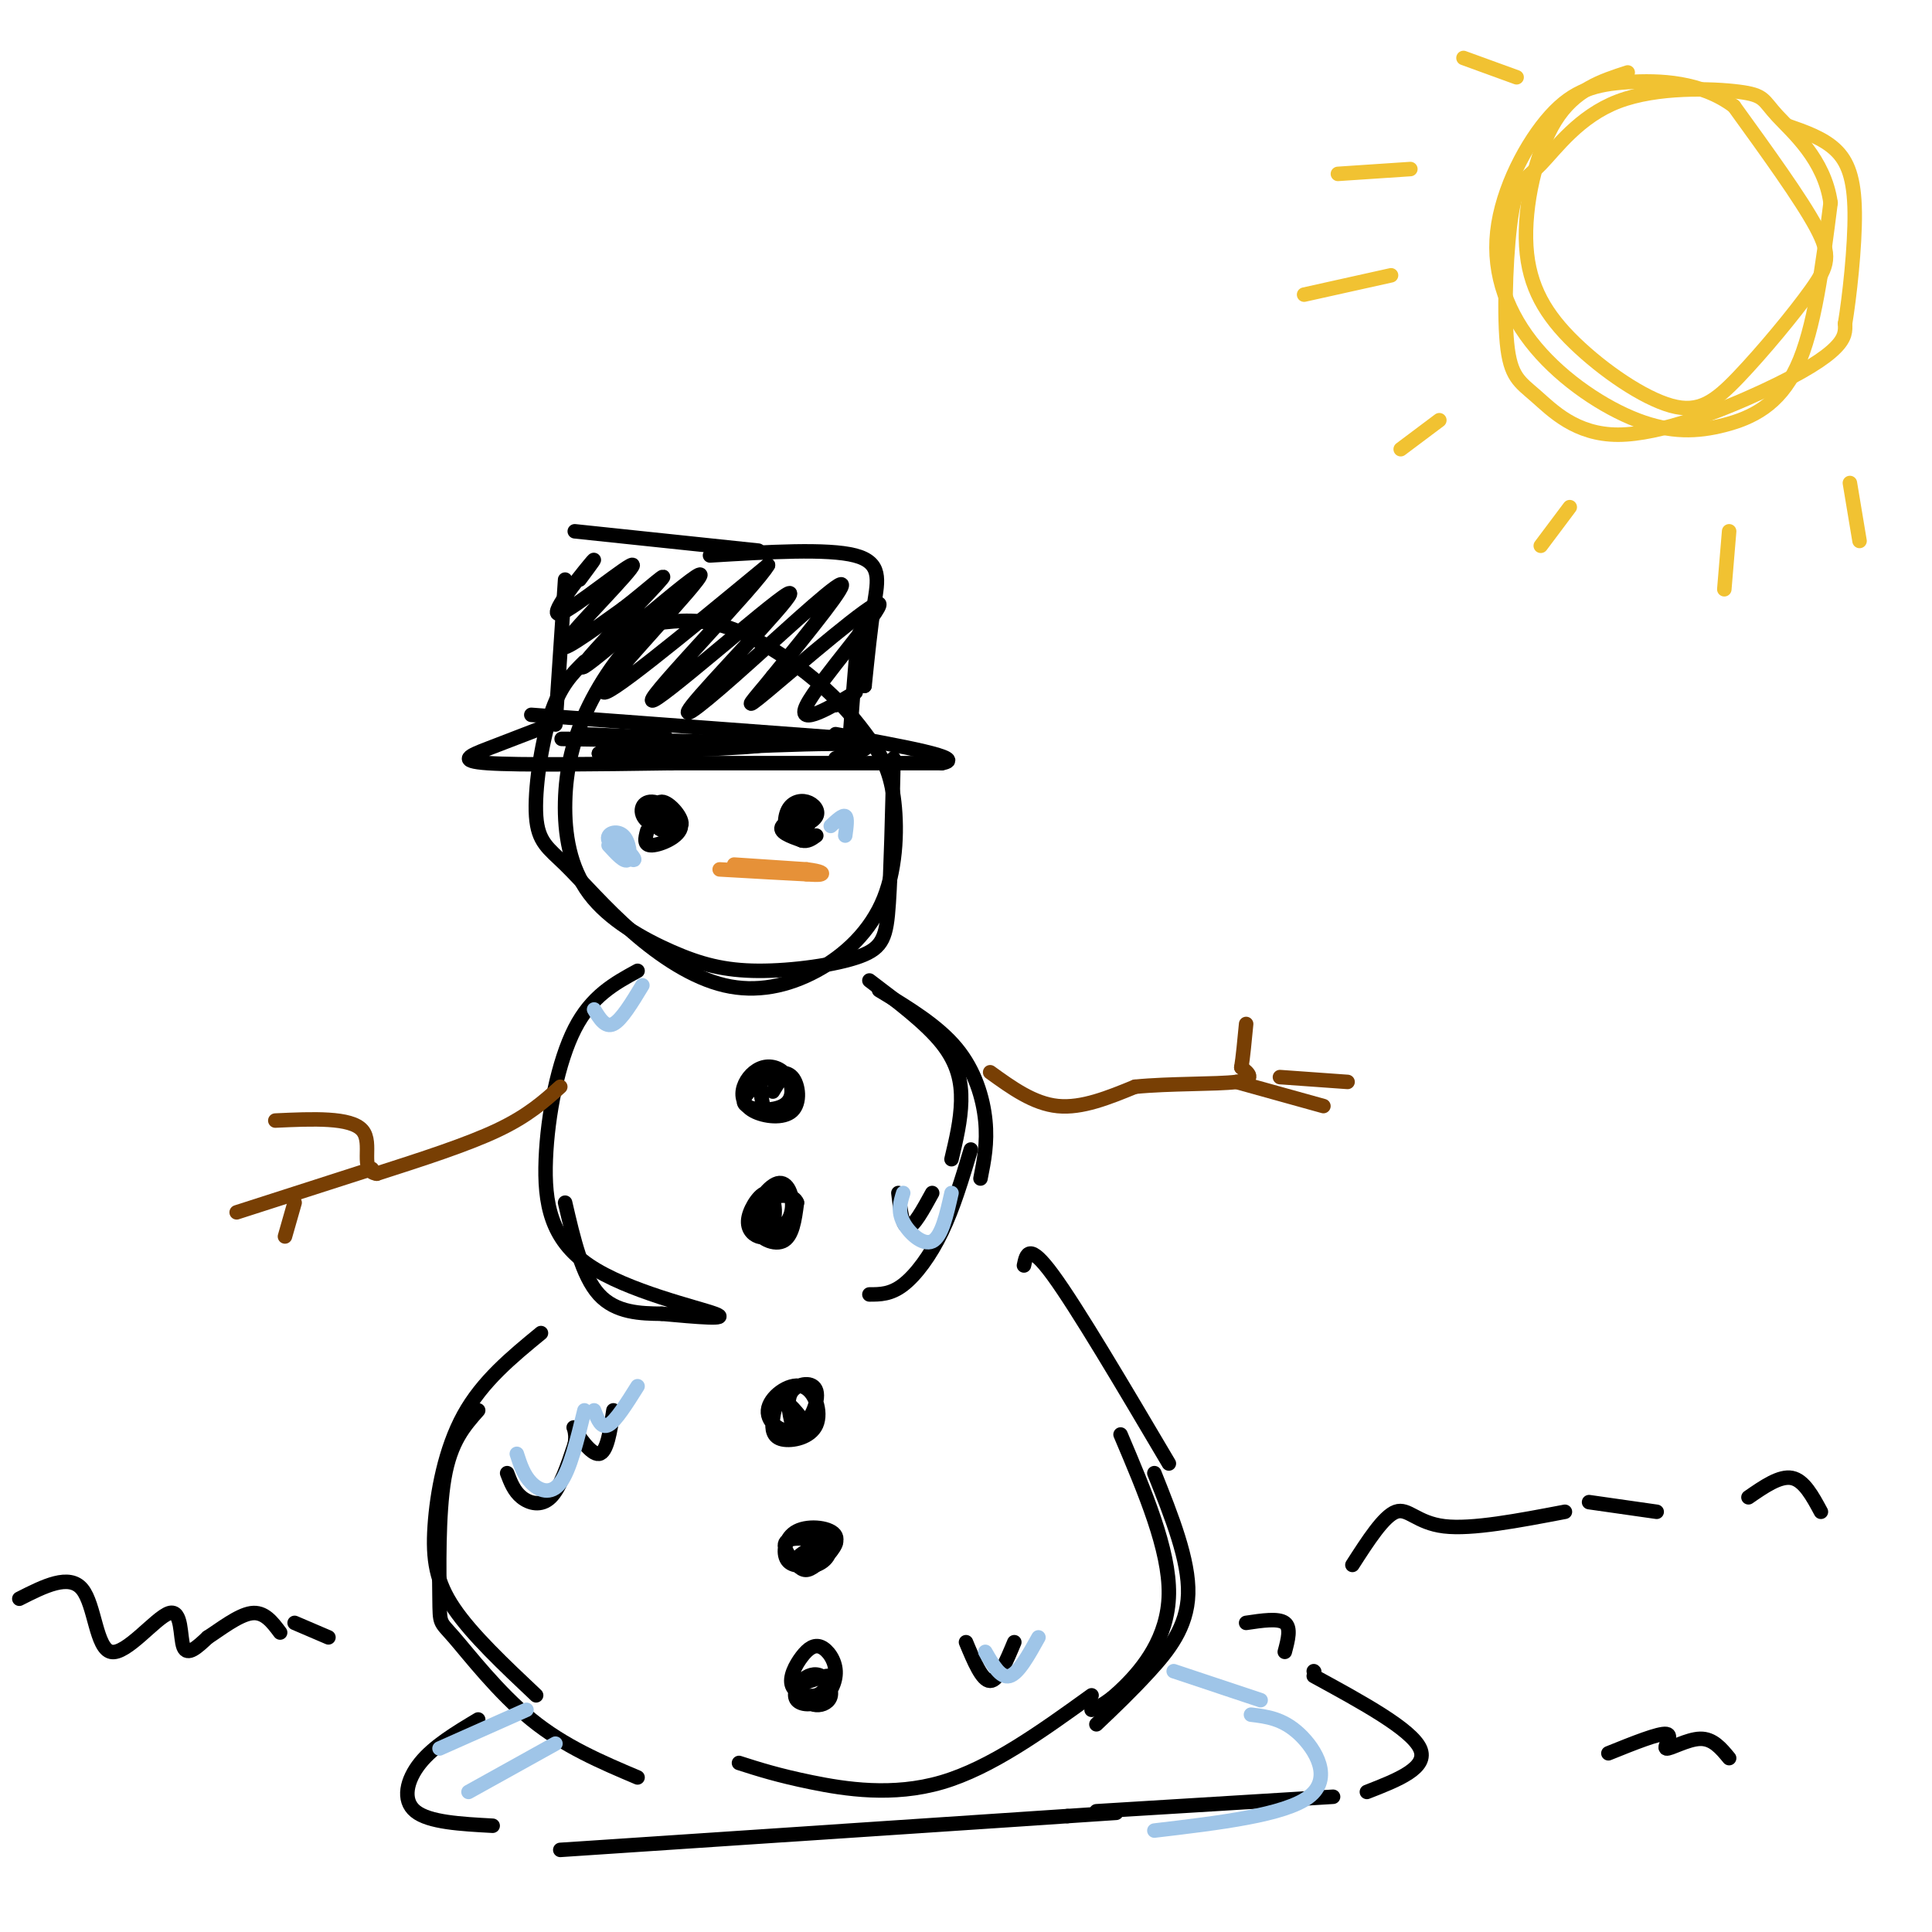<svg viewBox='0 0 400 400' version='1.1' xmlns='http://www.w3.org/2000/svg' xmlns:xlink='http://www.w3.org/1999/xlink'><g fill='none' stroke='rgb(0,0,0)' stroke-width='3' stroke-linecap='round' stroke-linejoin='round'><path d='M121,137c-2.518,2.485 -5.036,4.969 -7,11c-1.964,6.031 -3.373,15.607 -3,21c0.373,5.393 2.527,6.602 6,10c3.473,3.398 8.265,8.986 14,14c5.735,5.014 12.415,9.456 19,11c6.585,1.544 13.076,0.191 19,-3c5.924,-3.191 11.280,-8.218 14,-15c2.720,-6.782 2.803,-15.317 2,-21c-0.803,-5.683 -2.494,-8.513 -5,-12c-2.506,-3.487 -5.829,-7.631 -11,-12c-5.171,-4.369 -12.192,-8.963 -18,-11c-5.808,-2.037 -10.404,-1.519 -15,-1'/><path d='M136,129c-5.166,2.744 -10.580,10.103 -14,17c-3.420,6.897 -4.844,13.330 -5,20c-0.156,6.670 0.956,13.576 5,19c4.044,5.424 11.020,9.365 17,12c5.980,2.635 10.964,3.964 18,4c7.036,0.036 16.125,-1.221 21,-3c4.875,-1.779 5.536,-4.080 6,-11c0.464,-6.920 0.732,-18.460 1,-30'/><path d='M132,201c-4.767,2.601 -9.534,5.203 -13,12c-3.466,6.797 -5.630,17.791 -6,27c-0.370,9.209 1.054,16.633 9,22c7.946,5.367 22.413,8.676 26,10c3.587,1.324 -3.707,0.662 -11,0'/><path d='M137,272c-4.289,-0.044 -9.511,-0.156 -13,-4c-3.489,-3.844 -5.244,-11.422 -7,-19'/><path d='M180,268c2.200,0.000 4.400,0.000 7,-2c2.600,-2.000 5.600,-6.000 8,-11c2.400,-5.000 4.200,-11.000 6,-17'/><path d='M203,244c0.733,-3.667 1.467,-7.333 1,-12c-0.467,-4.667 -2.133,-10.333 -6,-15c-3.867,-4.667 -9.933,-8.333 -16,-12'/><path d='M180,203c5.844,4.422 11.689,8.844 15,13c3.311,4.156 4.089,8.044 4,12c-0.089,3.956 -1.044,7.978 -2,12'/><path d='M112,276c-6.065,4.982 -12.131,9.964 -16,17c-3.869,7.036 -5.542,16.125 -6,23c-0.458,6.875 0.298,11.536 4,17c3.702,5.464 10.351,11.732 17,18'/><path d='M99,292c-2.847,3.212 -5.694,6.424 -7,14c-1.306,7.576 -1.072,19.515 -1,25c0.072,5.485 -0.019,4.515 3,8c3.019,3.485 9.148,11.424 16,17c6.852,5.576 14.426,8.788 22,12'/><path d='M153,365c4.022,1.289 8.044,2.578 15,4c6.956,1.422 16.844,2.978 27,0c10.156,-2.978 20.578,-10.489 31,-18'/><path d='M212,262c0.500,-2.417 1.000,-4.833 6,2c5.000,6.833 14.500,22.917 24,39'/><path d='M239,305c3.600,9.022 7.200,18.044 7,25c-0.200,6.956 -4.200,11.844 -8,16c-3.800,4.156 -7.400,7.578 -11,11'/><path d='M226,354c1.733,-0.733 3.467,-1.467 7,-5c3.533,-3.533 8.867,-9.867 9,-19c0.133,-9.133 -4.933,-21.067 -10,-33'/><path d='M160,226c1.441,-2.297 2.883,-4.594 1,-4c-1.883,0.594 -7.090,4.079 -7,6c0.090,1.921 5.478,2.279 8,1c2.522,-1.279 2.179,-4.196 1,-6c-1.179,-1.804 -3.195,-2.495 -5,-2c-1.805,0.495 -3.401,2.177 -4,4c-0.599,1.823 -0.202,3.788 2,5c2.202,1.212 6.208,1.673 8,0c1.792,-1.673 1.369,-5.478 0,-7c-1.369,-1.522 -3.685,-0.761 -6,0'/><path d='M158,223c-1.000,1.000 -0.500,3.500 0,6'/><path d='M155,253c2.096,0.798 4.191,1.597 5,0c0.809,-1.597 0.331,-5.589 -1,-6c-1.331,-0.411 -3.514,2.758 -4,5c-0.486,2.242 0.725,3.557 2,4c1.275,0.443 2.614,0.013 4,-1c1.386,-1.013 2.819,-2.608 3,-5c0.181,-2.392 -0.890,-5.579 -3,-5c-2.110,0.579 -5.260,4.925 -5,8c0.260,3.075 3.932,4.879 6,4c2.068,-0.879 2.534,-4.439 3,-8'/><path d='M165,249c-0.556,-1.644 -3.444,-1.756 -5,-1c-1.556,0.756 -1.778,2.378 -2,4'/><path d='M167,295c-1.885,-2.440 -3.769,-4.880 -5,-5c-1.231,-0.120 -1.807,2.079 -2,4c-0.193,1.921 -0.002,3.563 2,4c2.002,0.437 5.817,-0.332 7,-3c1.183,-2.668 -0.266,-7.234 -3,-8c-2.734,-0.766 -6.755,2.270 -7,5c-0.245,2.730 3.285,5.154 6,4c2.715,-1.154 4.616,-5.888 4,-8c-0.616,-2.112 -3.747,-1.604 -5,0c-1.253,1.604 -0.626,4.302 0,7'/><path d='M164,295c0.833,1.000 2.917,0.000 5,-1'/><path d='M169,320c-2.015,1.052 -4.030,2.103 -4,3c0.030,0.897 2.104,1.639 4,1c1.896,-0.639 3.612,-2.661 2,-4c-1.612,-1.339 -6.554,-1.997 -8,-1c-1.446,0.997 0.603,3.648 2,5c1.397,1.352 2.142,1.407 4,0c1.858,-1.407 4.828,-4.274 4,-6c-0.828,-1.726 -5.454,-2.311 -8,-1c-2.546,1.311 -3.013,4.517 -2,6c1.013,1.483 3.507,1.241 6,1'/><path d='M169,324c2.178,-1.178 4.622,-4.622 4,-5c-0.622,-0.378 -4.311,2.311 -8,5'/><path d='M165,351c1.318,0.950 2.636,1.901 4,2c1.364,0.099 2.773,-0.652 3,-2c0.227,-1.348 -0.728,-3.293 -2,-4c-1.272,-0.707 -2.860,-0.177 -4,1c-1.140,1.177 -1.830,3.001 -1,4c0.830,0.999 3.181,1.174 5,0c1.819,-1.174 3.106,-3.695 3,-6c-0.106,-2.305 -1.606,-4.394 -3,-5c-1.394,-0.606 -2.683,0.271 -4,2c-1.317,1.729 -2.662,4.312 -2,6c0.662,1.688 3.332,2.482 5,2c1.668,-0.482 2.334,-2.241 3,-4'/><path d='M172,347c-0.667,-0.333 -3.833,0.833 -7,2'/><path d='M134,172c-0.413,1.543 -0.827,3.085 1,3c1.827,-0.085 5.894,-1.798 6,-4c0.106,-2.202 -3.750,-4.894 -6,-5c-2.250,-0.106 -2.893,2.372 -1,4c1.893,1.628 6.322,2.405 7,1c0.678,-1.405 -2.394,-4.994 -4,-5c-1.606,-0.006 -1.744,3.570 -1,5c0.744,1.430 2.372,0.715 4,0'/><path d='M140,171c-0.133,-0.844 -2.467,-2.956 -3,-3c-0.533,-0.044 0.733,1.978 2,4'/><path d='M165,168c-0.482,1.401 -0.965,2.801 0,3c0.965,0.199 3.377,-0.804 4,-2c0.623,-1.196 -0.541,-2.585 -2,-3c-1.459,-0.415 -3.211,0.143 -4,2c-0.789,1.857 -0.613,5.013 1,5c1.613,-0.013 4.665,-3.196 4,-4c-0.665,-0.804 -5.047,0.770 -6,2c-0.953,1.230 1.524,2.115 4,3'/><path d='M166,174c1.167,0.333 2.083,-0.333 3,-1'/></g>
<g fill='none' stroke='rgb(230,145,56)' stroke-width='3' stroke-linecap='round' stroke-linejoin='round'><path d='M152,179c0.000,0.000 15.000,1.000 15,1'/><path d='M167,180c3.133,0.378 3.467,0.822 3,1c-0.467,0.178 -1.733,0.089 -3,0'/><path d='M167,181c-3.500,-0.167 -10.750,-0.583 -18,-1'/></g>
<g fill='none' stroke='rgb(0,0,0)' stroke-width='3' stroke-linecap='round' stroke-linejoin='round'><path d='M114,150c-4.644,1.778 -9.289,3.556 -13,5c-3.711,1.444 -6.489,2.556 0,3c6.489,0.444 22.244,0.222 38,0'/><path d='M139,158c15.667,0.000 35.833,0.000 56,0'/><path d='M195,158c5.667,-1.000 -8.167,-3.500 -22,-6'/><path d='M115,150c0.000,0.000 2.000,-30.000 2,-30'/><path d='M119,110c0.000,0.000 38.000,4.000 38,4'/><path d='M147,115c12.178,-0.733 24.356,-1.467 30,0c5.644,1.467 4.756,5.133 4,10c-0.756,4.867 -1.378,10.933 -2,17'/><path d='M179,142c-0.444,-0.733 -0.556,-11.067 -1,-11c-0.444,0.067 -1.222,10.533 -2,21'/><path d='M177,153c0.000,0.000 -67.000,-5.000 -67,-5'/><path d='M120,120c2.110,-2.842 4.220,-5.684 2,-3c-2.220,2.684 -8.770,10.895 -6,10c2.770,-0.895 14.861,-10.895 15,-10c0.139,0.895 -11.675,12.684 -14,16c-2.325,3.316 4.837,-1.842 12,-7'/><path d='M129,126c4.856,-3.680 10.997,-9.381 7,-5c-3.997,4.381 -18.133,18.844 -15,17c3.133,-1.844 23.536,-19.997 24,-19c0.464,0.997 -19.010,21.142 -20,24c-0.990,2.858 16.505,-11.571 34,-26'/><path d='M159,117c-2.170,3.988 -24.596,26.957 -24,28c0.596,1.043 24.212,-19.839 28,-22c3.788,-2.161 -12.253,14.400 -18,21c-5.747,6.600 -1.201,3.238 7,-4c8.201,-7.238 20.057,-18.354 22,-19c1.943,-0.646 -6.029,9.177 -14,19'/><path d='M160,140c-4.073,5.062 -7.254,8.218 -1,3c6.254,-5.218 21.944,-18.811 23,-18c1.056,0.811 -12.524,16.026 -15,21c-2.476,4.974 6.150,-0.293 9,-2c2.850,-1.707 -0.075,0.147 -3,2'/><path d='M120,152c10.833,0.440 21.667,0.881 17,1c-4.667,0.119 -24.833,-0.083 -20,0c4.833,0.083 34.667,0.452 40,1c5.333,0.548 -13.833,1.274 -33,2'/><path d='M124,156c5.489,-0.267 35.711,-1.933 48,-2c12.289,-0.067 6.644,1.467 1,3'/></g>
<g fill='none' stroke='rgb(120,63,4)' stroke-width='3' stroke-linecap='round' stroke-linejoin='round'><path d='M116,225c-3.333,3.000 -6.667,6.000 -13,9c-6.333,3.000 -15.667,6.000 -25,9'/><path d='M78,243c-3.756,-0.511 -0.644,-6.289 -3,-9c-2.356,-2.711 -10.178,-2.356 -18,-2'/><path d='M77,242c0.000,0.000 -28.000,9.000 -28,9'/><path d='M61,249c0.000,0.000 -2.000,7.000 -2,7'/><path d='M205,222c4.500,3.250 9.000,6.500 14,7c5.000,0.500 10.500,-1.750 16,-4'/><path d='M235,225c7.111,-0.711 16.889,-0.489 21,-1c4.111,-0.511 2.556,-1.756 1,-3'/><path d='M257,221c0.333,-2.000 0.667,-5.500 1,-9'/><path d='M256,224c0.000,0.000 18.000,5.000 18,5'/><path d='M265,223c0.000,0.000 14.000,1.000 14,1'/></g>
<g fill='none' stroke='rgb(0,0,0)' stroke-width='3' stroke-linecap='round' stroke-linejoin='round'><path d='M105,305c0.711,1.867 1.422,3.733 3,5c1.578,1.267 4.022,1.933 6,0c1.978,-1.933 3.489,-6.467 5,-11'/><path d='M119,299c0.512,-2.786 -0.708,-4.250 0,-3c0.708,1.250 3.345,5.214 5,5c1.655,-0.214 2.327,-4.607 3,-9'/><path d='M186,247c0.417,3.500 0.833,7.000 2,7c1.167,0.000 3.083,-3.500 5,-7'/><path d='M200,340c1.667,4.000 3.333,8.000 5,8c1.667,0.000 3.333,-4.000 5,-8'/><path d='M99,356c-4.600,2.756 -9.200,5.511 -12,9c-2.800,3.489 -3.800,7.711 -1,10c2.800,2.289 9.400,2.644 16,3'/><path d='M116,383c0.000,0.000 105.000,-7.000 105,-7'/><path d='M221,376c17.500,-1.167 8.750,-0.583 0,0'/><path d='M227,375c0.000,0.000 49.000,-3.000 49,-3'/><path d='M283,371c6.417,-2.500 12.833,-5.000 11,-9c-1.833,-4.000 -11.917,-9.500 -22,-15'/><path d='M272,346c0.000,0.000 0.100,0.100 0.1,0.1'/><path d='M266,342c0.667,-2.500 1.333,-5.000 0,-6c-1.333,-1.000 -4.667,-0.500 -8,0'/><path d='M4,331c5.163,-2.619 10.325,-5.238 13,-2c2.675,3.238 2.861,12.332 6,13c3.139,0.668 9.230,-7.089 12,-8c2.770,-0.911 2.220,5.026 3,7c0.780,1.974 2.890,-0.013 5,-2'/><path d='M43,339c2.511,-1.600 6.289,-4.600 9,-5c2.711,-0.400 4.356,1.800 6,4'/><path d='M61,336c0.000,0.000 7.000,3.000 7,3'/><path d='M280,324c3.244,-5.044 6.489,-10.089 9,-11c2.511,-0.911 4.289,2.311 10,3c5.711,0.689 15.356,-1.156 25,-3'/><path d='M329,311c0.000,0.000 14.000,2.000 14,2'/><path d='M333,363c5.244,-2.113 10.488,-4.226 12,-4c1.512,0.226 -0.708,2.792 0,3c0.708,0.208 4.345,-1.940 7,-2c2.655,-0.060 4.327,1.970 6,4'/><path d='M362,310c3.250,-2.250 6.500,-4.500 9,-4c2.500,0.500 4.250,3.750 6,7'/></g>
<g fill='none' stroke='rgb(241,194,50)' stroke-width='3' stroke-linecap='round' stroke-linejoin='round'><path d='M337,15c-5.497,1.779 -10.994,3.559 -15,10c-4.006,6.441 -6.521,17.544 -6,26c0.521,8.456 4.078,14.265 10,20c5.922,5.735 14.208,11.396 20,13c5.792,1.604 9.088,-0.848 14,-6c4.912,-5.152 11.438,-13.002 15,-18c3.562,-4.998 4.161,-7.142 1,-13c-3.161,-5.858 -10.080,-15.429 -17,-25'/><path d='M359,22c-6.836,-5.122 -15.424,-5.428 -22,-5c-6.576,0.428 -11.138,1.591 -16,7c-4.862,5.409 -10.024,15.066 -11,24c-0.976,8.934 2.233,17.145 8,24c5.767,6.855 14.092,12.353 21,15c6.908,2.647 12.398,2.443 18,1c5.602,-1.443 11.315,-4.127 15,-12c3.685,-7.873 5.343,-20.937 7,-34'/><path d='M379,42c-1.266,-9.054 -7.932,-14.687 -11,-18c-3.068,-3.313 -2.538,-4.304 -8,-5c-5.462,-0.696 -16.915,-1.095 -25,2c-8.085,3.095 -12.802,9.686 -16,13c-3.198,3.314 -4.879,3.352 -6,10c-1.121,6.648 -1.684,19.906 -1,27c0.684,7.094 2.614,8.022 6,11c3.386,2.978 8.227,8.004 17,8c8.773,-0.004 21.477,-5.040 30,-9c8.523,-3.960 12.864,-6.846 15,-9c2.136,-2.154 2.068,-3.577 2,-5'/><path d='M382,67c0.881,-5.262 2.083,-15.917 2,-23c-0.083,-7.083 -1.452,-10.595 -4,-13c-2.548,-2.405 -6.274,-3.702 -10,-5'/><path d='M277,36c0.000,0.000 15.000,-1.000 15,-1'/><path d='M270,61c0.000,0.000 18.000,-4.000 18,-4'/><path d='M290,93c0.000,0.000 8.000,-6.000 8,-6'/><path d='M319,113c0.000,0.000 6.000,-8.000 6,-8'/><path d='M357,122c0.000,0.000 1.000,-12.000 1,-12'/><path d='M385,112c0.000,0.000 -2.000,-12.000 -2,-12'/><path d='M303,12c0.000,0.000 11.000,4.000 11,4'/></g>
<g fill='none' stroke='rgb(159,197,232)' stroke-width='3' stroke-linecap='round' stroke-linejoin='round'><path d='M175,173c0.250,-1.833 0.500,-3.667 0,-4c-0.500,-0.333 -1.750,0.833 -3,2'/><path d='M126,175c1.670,1.828 3.340,3.656 4,3c0.660,-0.656 0.311,-3.794 -1,-5c-1.311,-1.206 -3.584,-0.478 -3,1c0.584,1.478 4.024,3.708 5,4c0.976,0.292 -0.512,-1.354 -2,-3'/><path d='M187,247c-0.578,1.867 -1.156,3.733 0,6c1.156,2.267 4.044,4.933 6,4c1.956,-0.933 2.978,-5.467 4,-10'/><path d='M107,301c0.711,2.200 1.422,4.400 3,6c1.578,1.600 4.022,2.600 6,0c1.978,-2.600 3.489,-8.800 5,-15'/><path d='M123,292c0.750,1.917 1.500,3.833 3,3c1.500,-0.833 3.750,-4.417 6,-8'/><path d='M204,342c1.583,2.750 3.167,5.500 5,5c1.833,-0.500 3.917,-4.250 6,-8'/><path d='M91,362c0.000,0.000 18.000,-8.000 18,-8'/><path d='M97,371c0.000,0.000 18.000,-10.000 18,-10'/><path d='M239,379c13.511,-1.600 27.022,-3.200 32,-7c4.978,-3.800 1.422,-9.800 -2,-13c-3.422,-3.200 -6.711,-3.600 -10,-4'/><path d='M261,352c0.000,0.000 -18.000,-6.000 -18,-6'/><path d='M123,209c1.167,1.917 2.333,3.833 4,3c1.667,-0.833 3.833,-4.417 6,-8'/></g>
</svg>